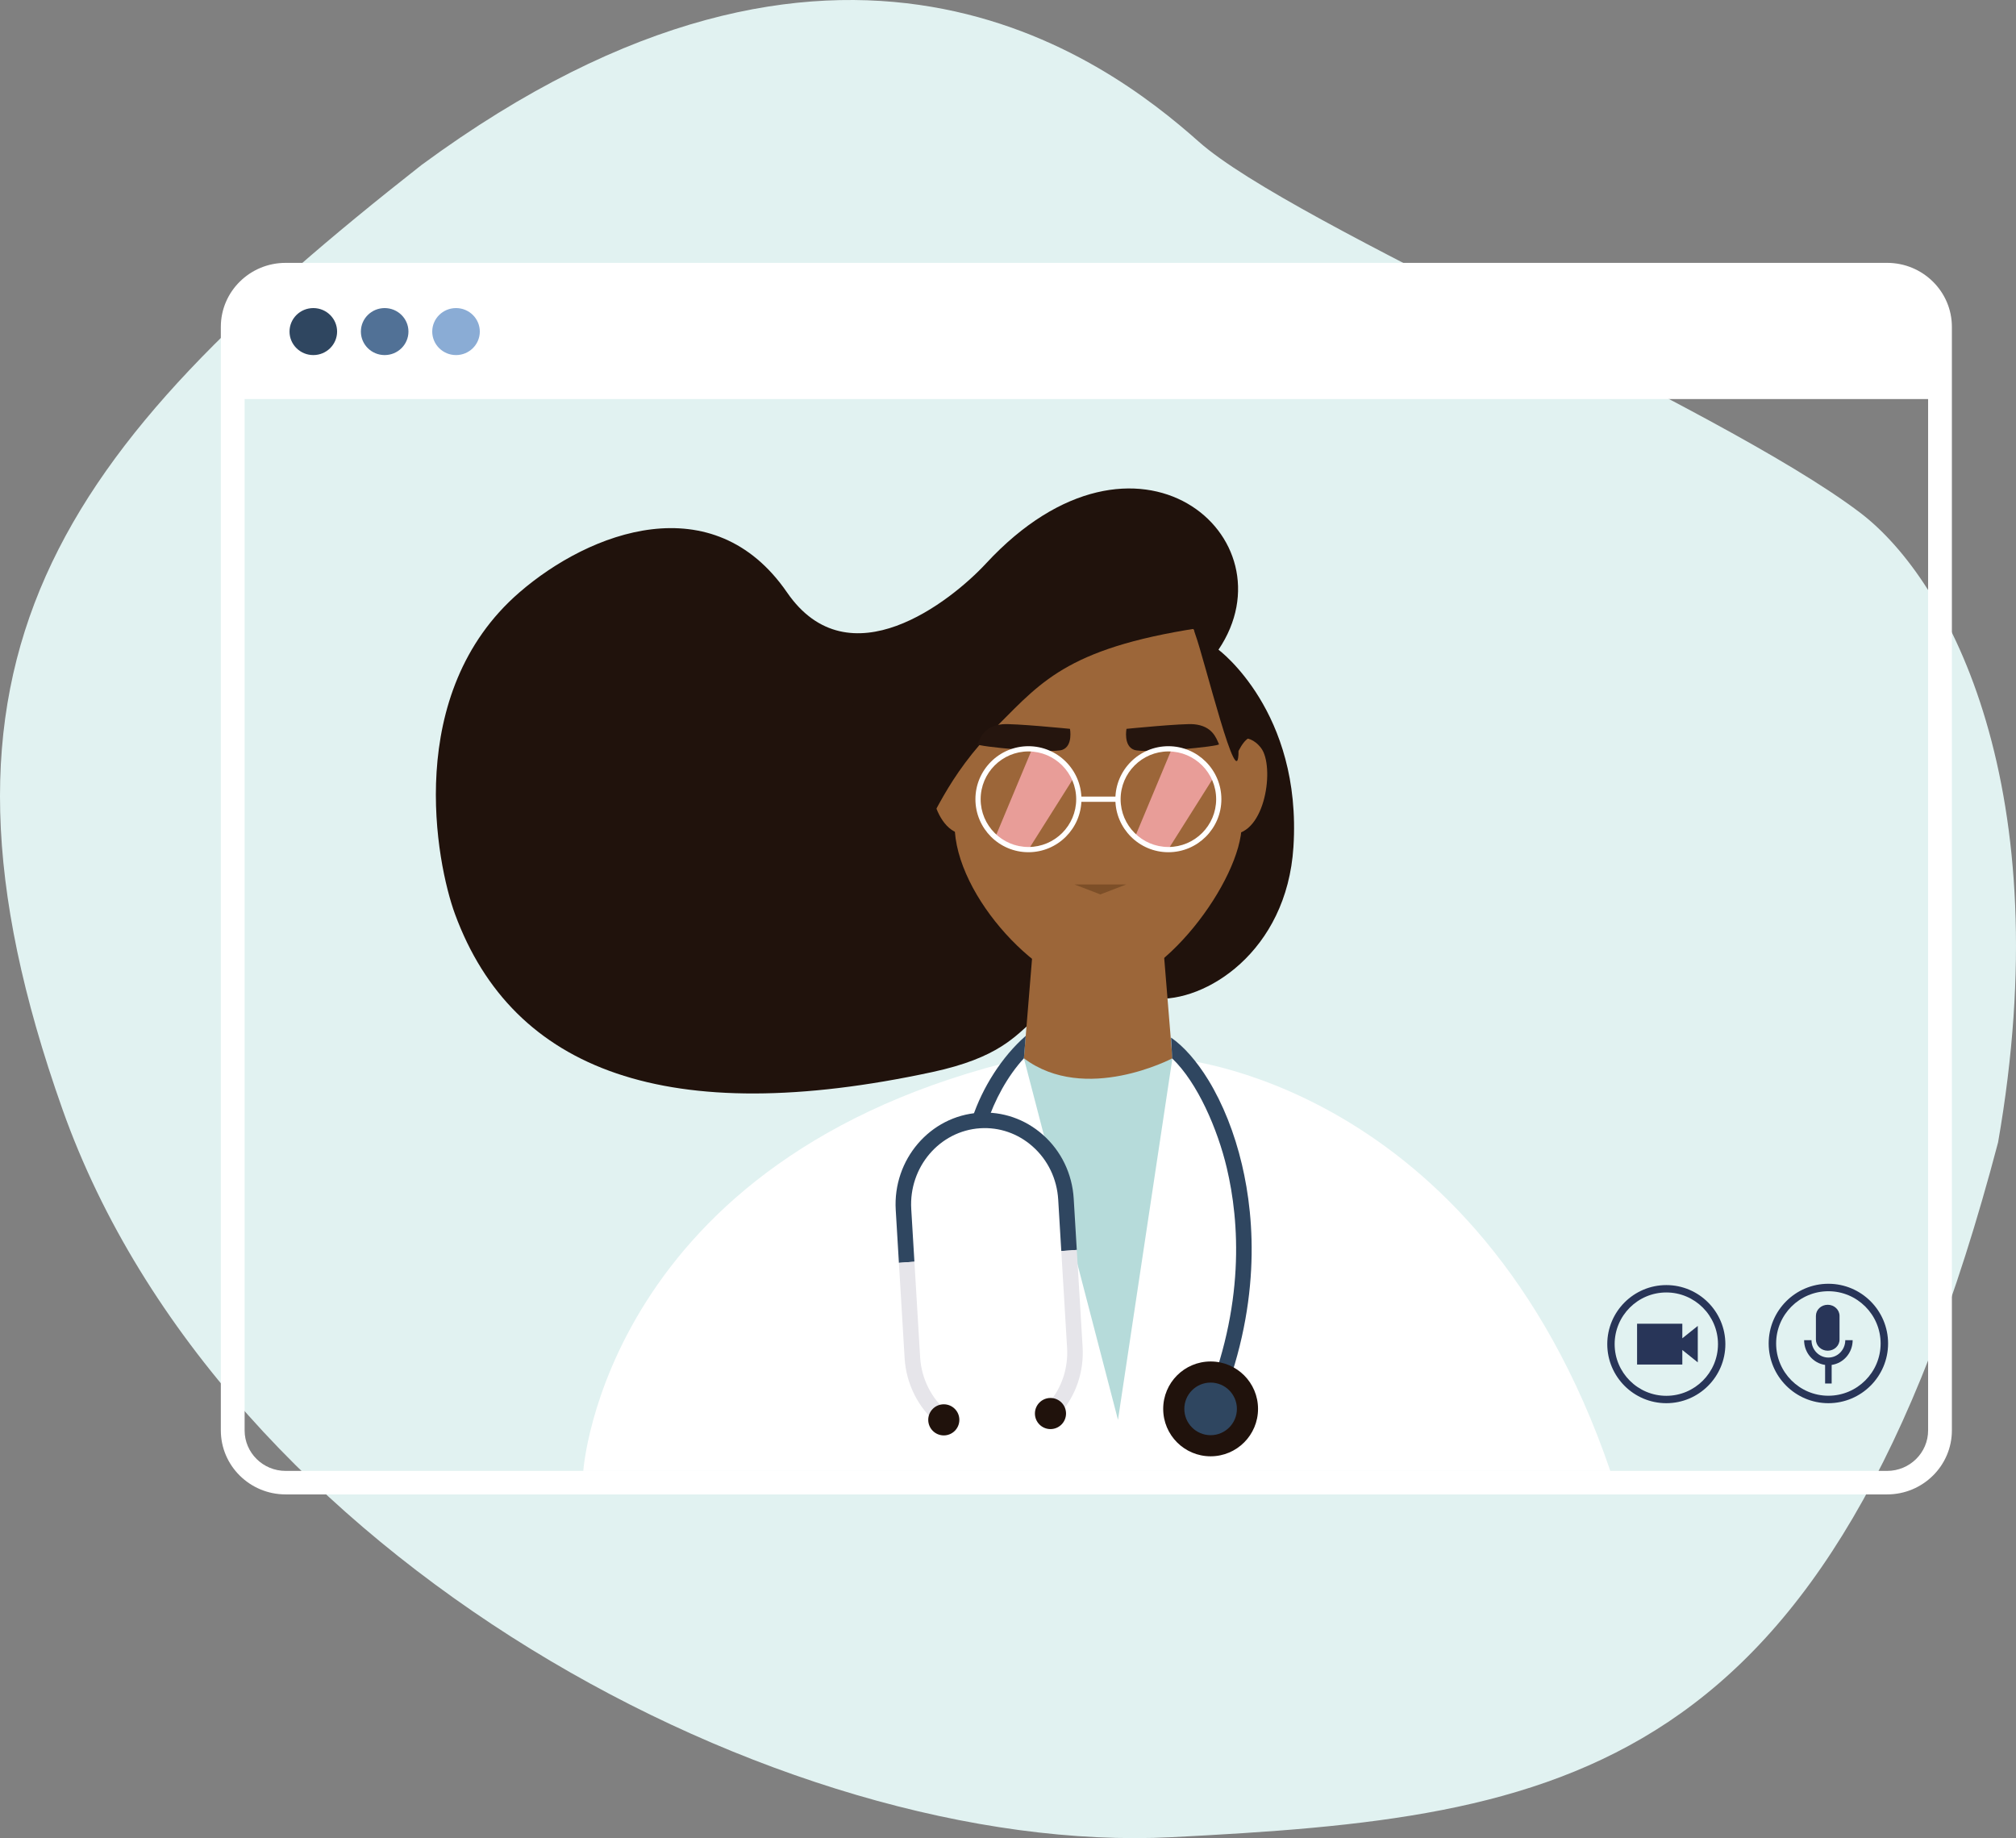 <?xml version="1.0" encoding="utf-8"?>
<svg width="283" height="258" viewBox="0 0 283 258" fill="none" xmlns="http://www.w3.org/2000/svg">
<rect x="0" y="0" width="283" height="258" fill="#808080" stroke="none"/>
<path fill-rule="evenodd" clip-rule="evenodd" d="M168.282 19.889C155.091 8.166 117.762 -19.969 59.171 23.159C8.065 63.29 -13.566 92.674 8.756 155.665C31.077 218.655 109.772 260.671 164.525 257.868C219.276 255.063 256.91 250.016 280.484 160.345C289.097 111.019 273.856 81.581 261.044 71.906C240.955 56.734 181.475 31.609 168.282 19.889Z" fill="#E1F2F1"/>
<path fill-rule="evenodd" clip-rule="evenodd" d="M40.089 40.194C36.918 40.194 34.339 42.743 34.339 45.875V200.775C34.339 203.909 36.918 206.456 40.089 206.456H264.912C268.082 206.456 270.662 203.909 270.662 200.775V45.875C270.662 42.743 268.082 40.194 264.912 40.194H40.089ZM264.912 209.756H40.089C35.077 209.756 31 205.727 31 200.775V45.875C31 40.924 35.077 36.896 40.089 36.896H264.912C269.922 36.896 274 40.924 274 45.875V200.775C274 205.727 269.922 209.756 264.912 209.756Z" fill="white"/>
<path fill-rule="evenodd" clip-rule="evenodd" d="M272.331 56.01H32.669V45.875C32.669 41.827 35.991 38.545 40.089 38.545H264.912C269.008 38.545 272.331 41.827 272.331 45.875V56.01Z" fill="white"/>
<path fill-rule="evenodd" clip-rule="evenodd" d="M47.321 46.54C47.321 48.362 45.826 49.839 43.982 49.839C42.138 49.839 40.643 48.362 40.643 46.54C40.643 44.719 42.138 43.242 43.982 43.242C45.826 43.242 47.321 44.719 47.321 46.54Z" fill="#2F4660"/>
<path fill-rule="evenodd" clip-rule="evenodd" d="M53.998 49.839C52.154 49.839 50.66 48.362 50.66 46.54C50.66 44.719 52.154 43.242 53.998 43.242C55.842 43.242 57.337 44.719 57.337 46.54C57.337 48.362 55.842 49.839 53.998 49.839Z" fill="#517196"/>
<path fill-rule="evenodd" clip-rule="evenodd" d="M64.015 49.839C62.171 49.839 60.676 48.362 60.676 46.54C60.676 44.719 62.171 43.242 64.015 43.242C65.859 43.242 67.354 44.719 67.354 46.54C67.354 48.362 65.859 49.839 64.015 49.839Z" fill="#8AACD5"/>
<path fill-rule="evenodd" clip-rule="evenodd" d="M143.733 148.543C161.859 142.528 164.577 148.543 164.577 148.543C164.577 148.543 207.236 151.417 226.053 206.46H81.881C81.881 206.46 84.833 162.354 143.733 148.543Z" fill="white"/>
<path fill-rule="evenodd" clip-rule="evenodd" d="M171.048 91.193C171.048 91.193 182.779 99.866 181.569 118.881C180.633 133.625 169.149 140.748 162.04 140.156C140.011 138.325 149.546 146.453 130.879 150.474C93.87 158.445 72.006 150.401 63.873 128.307C61.252 121.185 56.581 97.293 72.904 83.158C82.809 74.581 100.113 68.086 110.486 83.158C119.157 95.756 133.484 84.407 138.426 79.076C159.615 56.219 181.657 75.455 171.048 91.193Z" fill="#20120C"/>
<path fill-rule="evenodd" clip-rule="evenodd" d="M164.577 148.543L156.94 199.291L143.732 148.543H164.577Z" fill="#B6DBDA"/>
<path fill-rule="evenodd" clip-rule="evenodd" d="M164.577 148.543C164.577 148.543 152.333 155.011 143.732 148.543L145.567 126.095H162.744L164.577 148.543Z" fill="#9C6639"/>
<path fill-rule="evenodd" clip-rule="evenodd" d="M135.791 104.067C135.791 104.067 133.325 102.473 131.418 105.016C129.508 107.559 130.779 117.099 135.55 117.099C140.321 117.099 135.791 104.067 135.791 104.067Z" fill="#9C6639"/>
<path fill-rule="evenodd" clip-rule="evenodd" d="M172.666 104.067C172.666 104.067 175.132 102.473 177.041 105.016C178.949 107.559 177.678 117.099 172.907 117.099C168.138 117.099 172.666 104.067 172.666 104.067Z" fill="#9C6639"/>
<path fill-rule="evenodd" clip-rule="evenodd" d="M173.463 101.418C173.463 90.715 164.821 83.709 154.155 83.709C143.489 83.709 134.841 90.715 134.841 101.418C134.841 101.418 134.003 115.072 134.003 115.735C134.003 125.901 146.451 138.805 154.155 138.805C163.048 138.805 174.305 123.44 174.305 115.735C174.305 115.072 173.463 101.418 173.463 101.418Z" fill="#9C6639"/>
<path fill-rule="evenodd" clip-rule="evenodd" d="M140.152 101.718C146.415 95.455 150.283 90.666 169.993 87.903C168.535 84.104 156.172 73.264 145.582 77.329C134.992 81.394 117.51 97.919 118.968 101.718C133.336 127.507 125.047 116.639 140.152 101.718Z" fill="#20120C"/>
<path fill-rule="evenodd" clip-rule="evenodd" d="M167.782 89.008C166.923 86.675 169.072 89.069 174.23 96.192C178.361 105.682 180.326 111.147 180.124 112.586C179.822 114.746 177.73 97.85 173.861 105.402C173.861 112.218 169.072 92.508 167.782 89.008Z" fill="#20120C"/>
<path fill-rule="evenodd" clip-rule="evenodd" d="M158.132 102.301C158.132 102.301 166.084 101.508 167.618 101.657C170.173 101.904 170.722 103.56 171.116 104.461C171.253 104.77 160.735 105.799 159.206 105.247C157.677 104.694 158.132 102.301 158.132 102.301Z" fill="#25150E"/>
<path fill-rule="evenodd" clip-rule="evenodd" d="M150.2 102.301C150.2 102.301 142.246 101.508 140.714 101.657C138.159 101.904 137.61 103.56 137.215 104.461C137.079 104.77 147.597 105.799 149.126 105.247C150.655 104.694 150.2 102.301 150.2 102.301Z" fill="#25150E"/>
<path fill-rule="evenodd" clip-rule="evenodd" d="M144.368 119.252L139.605 117.767L144.798 105.33C145.173 105.351 145.54 105.367 145.892 105.38L147.456 105.812L150.954 108.813L144.368 119.252Z" fill="#E89D98"/>
<path fill-rule="evenodd" clip-rule="evenodd" d="M145.892 105.38C145.54 105.368 145.173 105.351 144.798 105.331L144.893 105.104L145.892 105.38Z" fill="#555F78"/>
<path fill-rule="evenodd" clip-rule="evenodd" d="M163.97 119.252L159.206 117.767L164.423 105.277C164.607 105.265 164.793 105.252 164.979 105.239L167.057 105.812L170.557 108.813L163.97 119.252Z" fill="#E89D98"/>
<path fill-rule="evenodd" clip-rule="evenodd" d="M164.423 105.277L164.494 105.104L164.979 105.239C164.793 105.252 164.607 105.265 164.423 105.277Z" fill="#555F78"/>
<path fill-rule="evenodd" clip-rule="evenodd" d="M144.368 105.471C140.67 105.471 137.661 108.48 137.661 112.179C137.661 115.876 140.67 118.884 144.368 118.884C148.066 118.884 151.074 115.876 151.074 112.179C151.074 108.48 148.066 105.471 144.368 105.471ZM144.368 119.618C140.264 119.618 136.927 116.281 136.927 112.179C136.927 108.074 140.264 104.737 144.368 104.737C148.471 104.737 151.809 108.074 151.809 112.179C151.809 116.281 148.471 119.618 144.368 119.618Z" fill="white"/>
<path fill-rule="evenodd" clip-rule="evenodd" d="M164.015 105.471C160.317 105.471 157.308 108.48 157.308 112.179C157.308 115.876 160.317 118.884 164.015 118.884C167.711 118.884 170.721 115.876 170.721 112.179C170.721 108.48 167.711 105.471 164.015 105.471ZM164.015 119.619C159.911 119.619 156.573 116.281 156.573 112.179C156.573 108.074 159.911 104.737 164.015 104.737C168.116 104.737 171.454 108.074 171.454 112.179C171.454 116.281 168.116 119.619 164.015 119.619Z" fill="white"/>
<path fill-rule="evenodd" clip-rule="evenodd" d="M151.44 112.545H156.94V111.81H151.44V112.545Z" fill="white"/>
<path fill-rule="evenodd" clip-rule="evenodd" d="M150.834 124.144H158.099L154.466 125.542L150.834 124.144Z" fill="#7D4F28"/>
<path fill-rule="evenodd" clip-rule="evenodd" d="M170.949 198.173L168.936 197.331C174.836 183.239 173.976 171.398 172.216 163.947C170.936 158.524 168.114 151.963 164.555 148.567L164.386 145.635C166.178 146.873 168.009 148.952 169.628 151.601C171.669 154.943 173.3 159.038 174.338 163.446C176.173 171.212 177.074 183.541 170.949 198.173Z" fill="#2F4660"/>
<path fill-rule="evenodd" clip-rule="evenodd" d="M138.562 157.616L136.491 156.932C137.897 152.674 140.645 148.306 143.99 145.397L143.732 148.543C141.404 151.069 139.606 154.453 138.562 157.616Z" fill="#2F4660"/>
<path fill-rule="evenodd" clip-rule="evenodd" d="M176.599 197.753C176.599 201.427 173.619 204.408 169.944 204.408C166.267 204.408 163.286 201.427 163.286 197.753C163.286 194.076 166.267 191.097 169.944 191.097C173.619 191.097 176.599 194.076 176.599 197.753Z" fill="#20120C"/>
<path fill-rule="evenodd" clip-rule="evenodd" d="M173.633 197.753C173.633 199.79 171.981 201.444 169.943 201.444C167.904 201.444 166.252 199.79 166.252 197.753C166.252 195.714 167.904 194.061 169.943 194.061C171.981 194.061 173.633 195.714 173.633 197.753Z" fill="#2F4660"/>
<path fill-rule="evenodd" clip-rule="evenodd" d="M127.918 169.705C127.565 163.814 131.907 158.727 137.597 158.362C140.282 158.191 142.891 159.093 144.939 160.902C147.091 162.801 148.371 165.456 148.548 168.379L148.981 175.596L151.156 175.438L150.725 168.248C150.513 164.743 148.973 161.554 146.383 159.266C143.897 157.071 140.726 155.978 137.457 156.186C130.571 156.627 125.316 162.75 125.741 169.836L126.185 177.252L128.362 177.096L127.918 169.705Z" fill="#2F4660"/>
<path fill-rule="evenodd" clip-rule="evenodd" d="M149.795 189.176C149.966 192.035 149.051 194.791 147.214 196.935L148.872 198.353C151.077 195.778 152.178 192.471 151.972 189.045L151.156 175.438L148.981 175.596L149.795 189.176Z" fill="#E6E5EA"/>
<path fill-rule="evenodd" clip-rule="evenodd" d="M131.65 199.888L133.039 198.206C130.759 196.323 129.346 193.514 129.165 190.502L128.362 177.096L126.185 177.252L126.988 190.633C127.205 194.247 128.904 197.62 131.65 199.888Z" fill="#E6E5EA"/>
<path fill-rule="evenodd" clip-rule="evenodd" d="M134.671 199.291C134.671 200.497 133.693 201.475 132.487 201.475C131.28 201.475 130.304 200.497 130.304 199.291C130.304 198.086 131.28 197.108 132.487 197.108C133.693 197.108 134.671 198.086 134.671 199.291Z" fill="#20120C"/>
<path fill-rule="evenodd" clip-rule="evenodd" d="M149.646 198.403C149.646 199.609 148.67 200.588 147.463 200.588C146.257 200.588 145.279 199.609 145.279 198.403C145.279 197.196 146.257 196.22 147.463 196.22C148.67 196.22 149.646 197.196 149.646 198.403Z" fill="#20120C"/>
<path fill-rule="evenodd" clip-rule="evenodd" d="M233.913 180.375C238.484 180.375 242.202 184.092 242.202 188.664C242.202 193.234 238.484 196.953 233.913 196.953C229.342 196.953 225.624 193.234 225.624 188.664C225.624 184.092 229.342 180.375 233.913 180.375ZM233.913 181.41C229.914 181.41 226.659 184.665 226.659 188.664C226.659 192.663 229.914 195.917 233.913 195.917C237.912 195.917 241.166 192.663 241.166 188.664C241.166 184.665 237.912 181.41 233.913 181.41ZM236.159 185.797L236.159 187.844L238.329 186.107V191.22L236.159 189.483L236.159 191.53H229.807V185.797H236.159Z" fill="#283558"/>
<path fill-rule="evenodd" clip-rule="evenodd" d="M256.662 180.19C261.285 180.19 265.044 183.95 265.044 188.572C265.044 193.193 261.285 196.953 256.662 196.953C252.041 196.953 248.281 193.193 248.281 188.572C248.281 183.95 252.041 180.19 256.662 180.19ZM256.662 181.238C252.619 181.238 249.328 184.528 249.328 188.572C249.328 192.616 252.619 195.906 256.662 195.906C260.707 195.906 263.996 192.616 263.996 188.572C263.996 184.528 260.707 181.238 256.662 181.238ZM254.292 188.111C254.292 189.454 255.355 190.547 256.662 190.547C257.97 190.547 259.034 189.454 259.034 188.111H260.07C260.07 189.881 258.785 191.348 257.123 191.579L257.123 194.19H256.203L256.202 191.579C254.54 191.348 253.255 189.881 253.255 188.111H254.292ZM256.57 183.138C257.486 183.138 258.228 183.838 258.228 184.703V188.021C258.228 188.885 257.486 189.585 256.57 189.585C255.654 189.585 254.912 188.885 254.912 188.021V184.703C254.912 183.838 255.654 183.138 256.57 183.138Z" fill="#283558"/>
</svg>

